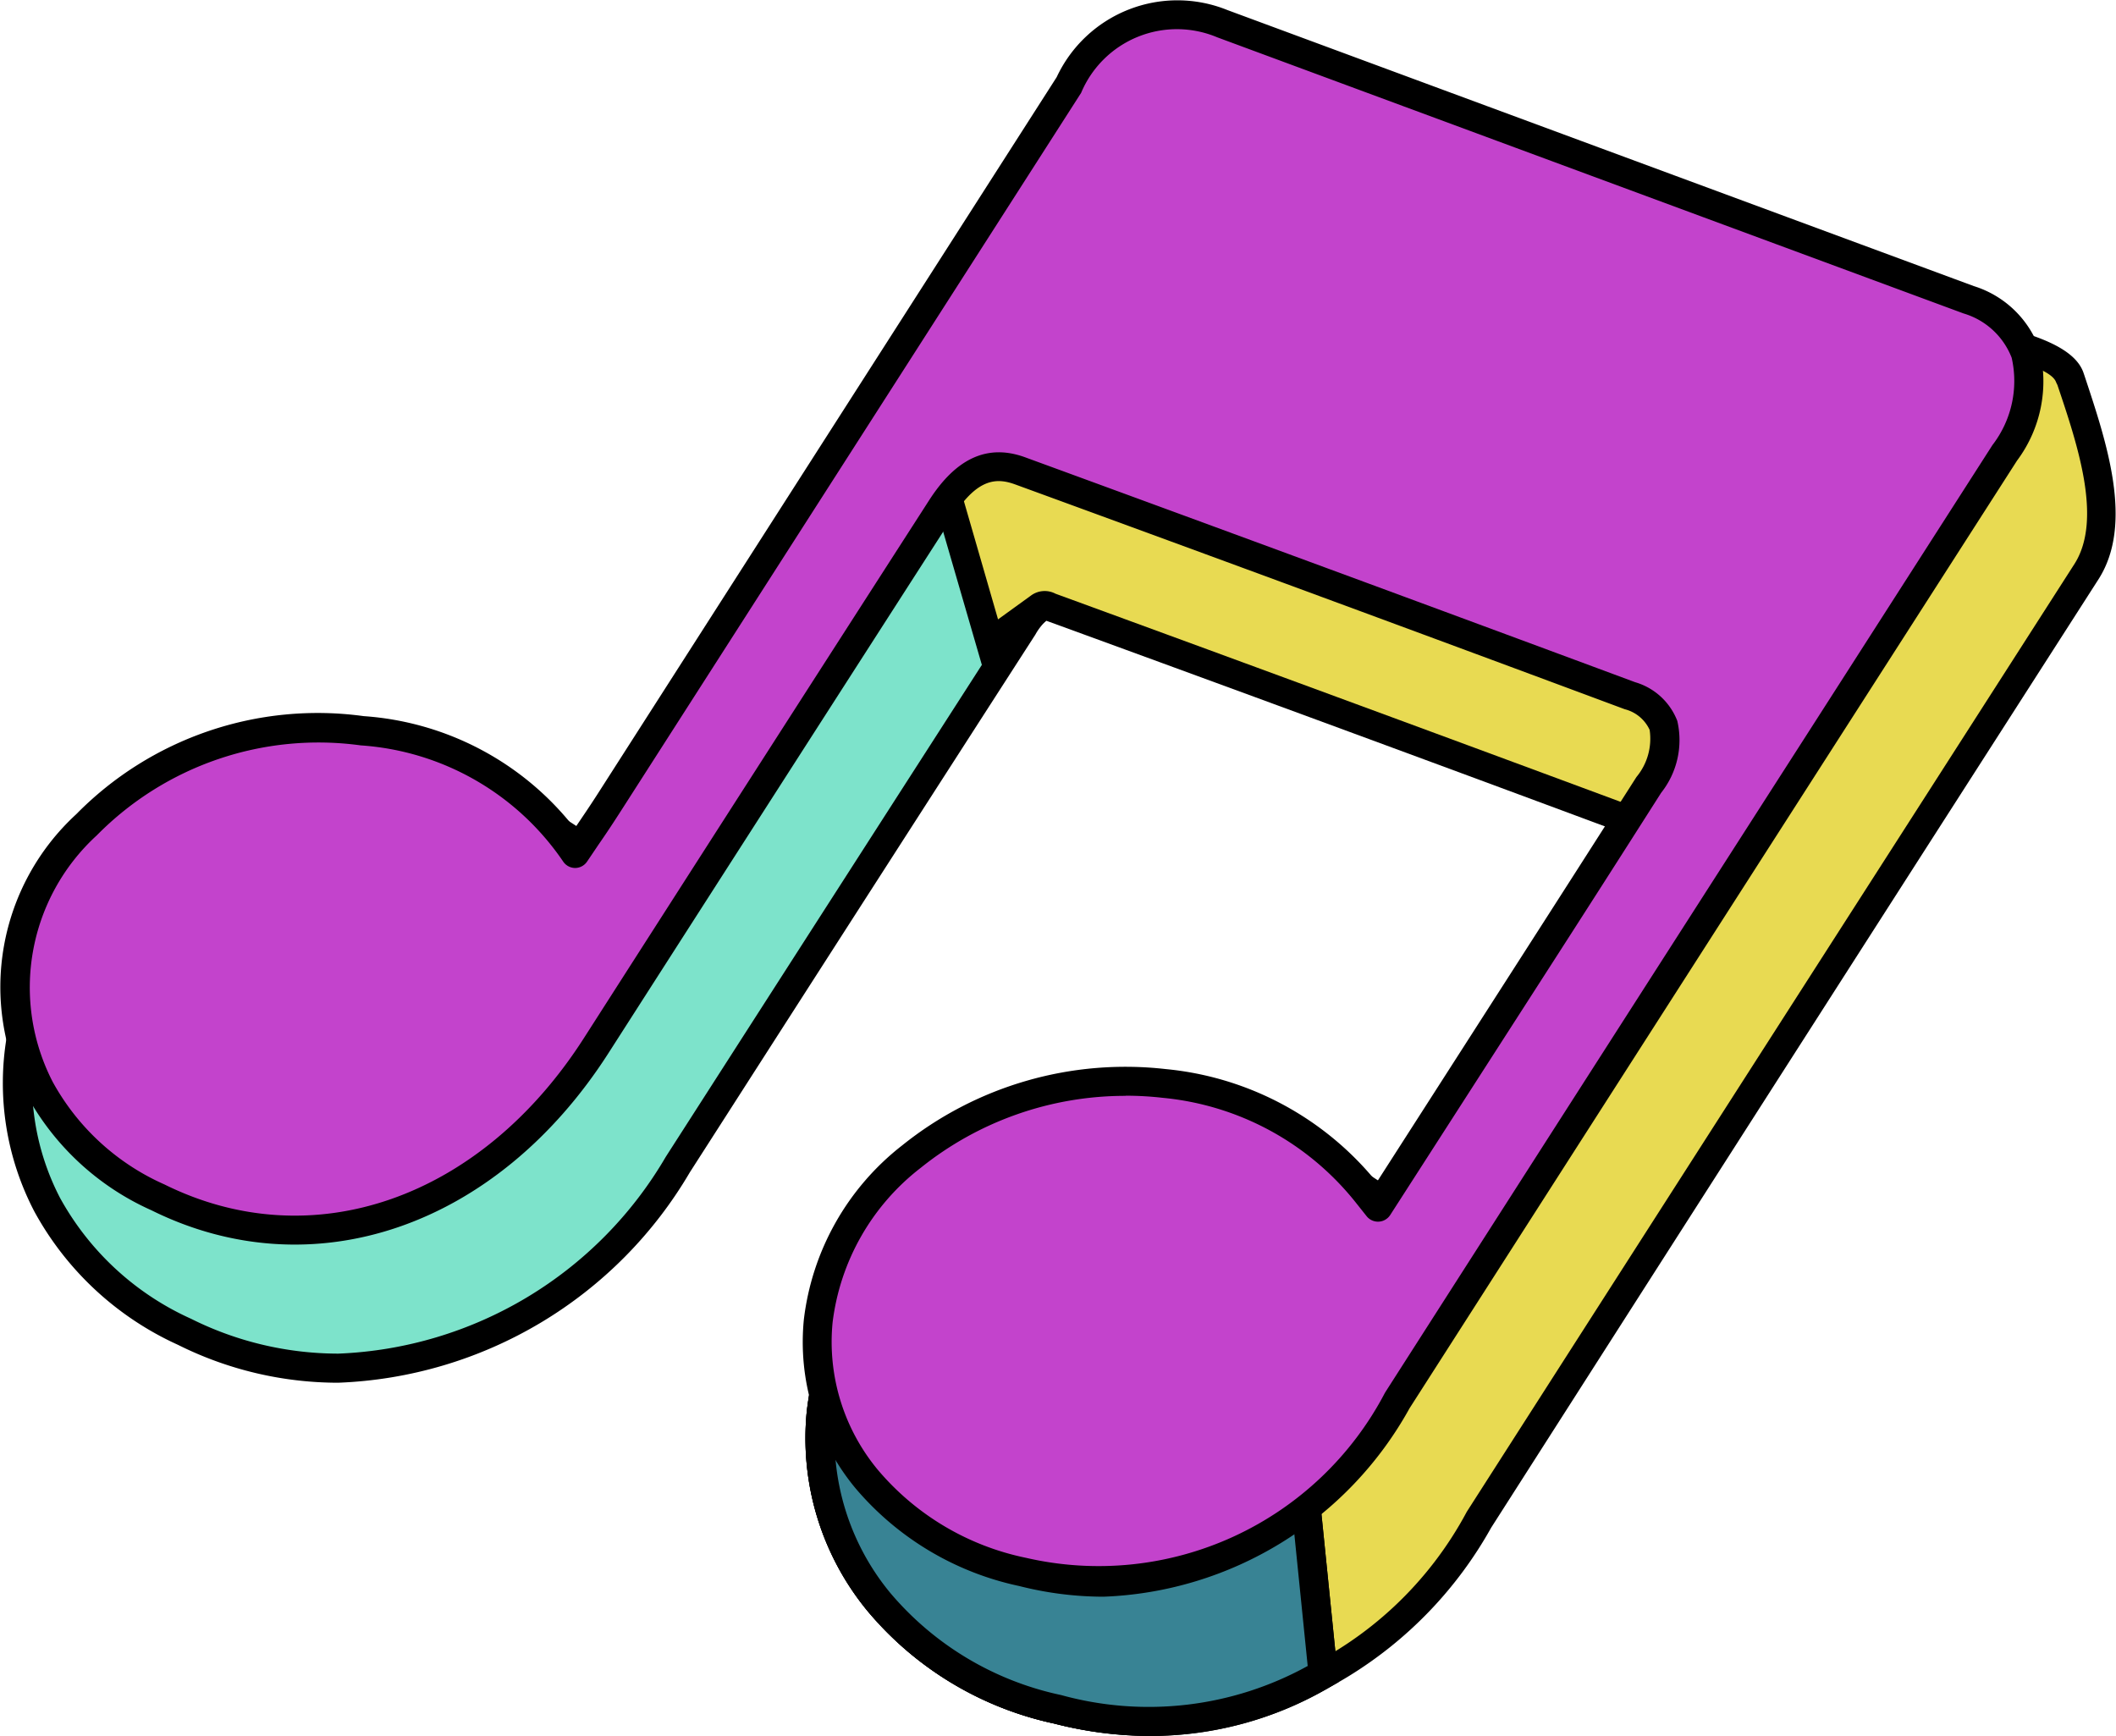 <svg xmlns="http://www.w3.org/2000/svg" xmlns:xlink="http://www.w3.org/1999/xlink" width="29.084" height="23.858" viewBox="0 0 29.084 23.858">
  <defs>
    <clipPath id="clip-path">
      <rect id="長方形_144" data-name="長方形 144" width="29.084" height="23.858" fill="none"/>
    </clipPath>
  </defs>
  <g id="グループ_362" data-name="グループ 362" transform="translate(0 0)">
    <g id="グループ_214" data-name="グループ 214" transform="translate(0 0)" clip-path="url(#clip-path)">
      <path id="パス_375" data-name="パス 375" d="M14.865,14.068c-.193-.676-.412-1.438-.644-2.235l-.361-1.243-.7,1.089q-1.2,1.867-2.393,3.734l-1.9,2.971-.031.048a4.476,4.476,0,0,0-2.817-1.3,5.089,5.089,0,0,0-4.262,1.457A3.615,3.615,0,0,0,1,22.918a4.053,4.053,0,0,0,1.883,1.746,4.751,4.751,0,0,0,2.114.5,5.633,5.633,0,0,0,4.664-2.8l.216-.336q2.264-3.527,4.534-7.055a.94.94,0,0,1,.223-.266l.341-.241Z" transform="translate(-0.354 -6.359)" fill="#7de3cb"/>
      <path id="パス_376" data-name="パス 376" d="M4.7,24.646a4.931,4.931,0,0,1-2.2-.521A4.246,4.246,0,0,1,.527,22.294a3.813,3.813,0,0,1,.786-4.562,5.287,5.287,0,0,1,4.423-1.513A4.7,4.7,0,0,1,8.5,17.4l1.8-2.814q1.194-1.867,2.393-3.734l.937-1.459.483,1.665c.232.8.452,1.561.644,2.236l.154.537-.457.323a.755.755,0,0,0-.169.209q-2.109,3.274-4.206,6.544l-.544.848A5.859,5.859,0,0,1,4.7,24.646m.383-8.061a4.828,4.828,0,0,0-3.49,1.433A3.421,3.421,0,0,0,.88,22.107a3.867,3.867,0,0,0,1.8,1.66,4.536,4.536,0,0,0,2.025.479,5.461,5.461,0,0,0,4.5-2.705l.545-.849q2.1-3.271,4.205-6.543a1.11,1.11,0,0,1,.276-.321l.224-.159-.075-.265c-.193-.676-.413-1.437-.644-2.234l-.239-.821-.462.72q-1.2,1.867-2.392,3.733L8.564,18.028l-.173-.174A4.287,4.287,0,0,0,5.7,16.617a6.057,6.057,0,0,0-.612-.032" transform="translate(-0.054 -5.641)"/>
      <path id="パス_377" data-name="パス 377" d="M45.393,6.589c-.211-.627-3.075-.781-3.564-.96-1.741-.644-1.544-1-3.228-1.393-1.654-.388-2.353-1.122-4.03-1.744a2.194,2.194,0,0,0-2.809,1.076q-1.012,1.577-2.018,3.151l-.144.225.074.256c.23.794.451,1.557.645,2.231l.232.805.678-.491c.036-.026.055-.041.154,0q4.191,1.533,8.377,3.087c.064.024.1.045.106.046a.766.766,0,0,1-.137.312q-1.08,1.7-2.169,3.386l-1.125,1.755a4.711,4.711,0,0,0-2.8-1.3,5.294,5.294,0,0,0-3.91,1.133,3.952,3.952,0,0,0-1.5,2.655,3.529,3.529,0,0,0,.8,2.606,4.42,4.42,0,0,0,2.453,1.473,5.174,5.174,0,0,0,1.265.161,5.383,5.383,0,0,0,4.524-2.771q2.969-4.638,5.944-9.272l2.407-3.753h0c.448-.7.076-1.778-.225-2.67" transform="translate(-16.939 -1.398)" fill="#e8da52"/>
      <path id="パス_378" data-name="パス 378" d="M32.442,24.96a5.409,5.409,0,0,1-1.314-.167,4.614,4.614,0,0,1-2.559-1.541,3.725,3.725,0,0,1-.841-2.752A4.149,4.149,0,0,1,29.3,17.71a5.485,5.485,0,0,1,4.058-1.177,4.923,4.923,0,0,1,2.74,1.19l1-1.553q1.087-1.691,2.169-3.385c.022-.035.04-.066.054-.092q-4.145-1.543-8.3-3.058l-.878.636L29.082,6.617l.193-.3q1.008-1.577,2.018-3.152A2.4,2.4,0,0,1,34.34,2.009a13.717,13.717,0,0,1,1.782.83,8.563,8.563,0,0,0,2.224.907,5.353,5.353,0,0,1,1.778.7,8.111,8.111,0,0,0,1.473.7,7.383,7.383,0,0,0,.9.157c1.469.211,2.607.412,2.78.926l.013.038c.3.906.684,2.032.191,2.8l-2.407,3.753Q40.1,17.46,37.135,22.1a5.588,5.588,0,0,1-4.692,2.863m.3-8.063A5.083,5.083,0,0,0,29.55,18.02a3.751,3.751,0,0,0-1.425,2.52A3.329,3.329,0,0,0,28.879,23a4.229,4.229,0,0,0,2.347,1.406A5.02,5.02,0,0,0,36.8,21.881q2.97-4.637,5.944-9.272l2.407-3.753c.39-.61.045-1.636-.233-2.461L44.9,6.358c-.108-.322-1.755-.558-2.458-.659a6.567,6.567,0,0,1-.986-.178,8.524,8.524,0,0,1-1.537-.73,4.951,4.951,0,0,0-1.667-.656,8.9,8.9,0,0,1-2.32-.943A13.385,13.385,0,0,0,34.2,2.384a2,2,0,0,0-2.572,1q-1.012,1.577-2.018,3.151l-.1.149.847,2.932.448-.324a.317.317,0,0,1,.341-.029q4.19,1.532,8.377,3.087a.962.962,0,0,1,.1.045l.188.026-.055.18a.937.937,0,0,1-.167.4q-1.08,1.7-2.17,3.387L36.17,18.348,36,18.175a4.5,4.5,0,0,0-2.684-1.246,5.145,5.145,0,0,0-.57-.032" transform="translate(-16.639 -1.103)"/>
      <path id="パス_379" data-name="パス 379" d="M35.126,46.451a4.7,4.7,0,0,1-2.382.647,5.109,5.109,0,0,1-1.267-.165,4.42,4.42,0,0,1-2.452-1.471,3.538,3.538,0,0,1-.8-2.605,3.945,3.945,0,0,1,1.5-2.656,5.287,5.287,0,0,1,3.731-1.149l1.189,2.68Z" transform="translate(-16.94 -23.44)" fill="#7de3cb"/>
      <path id="パス_380" data-name="パス 380" d="M32.444,47a5.27,5.27,0,0,1-1.317-.171,4.6,4.6,0,0,1-2.558-1.539,3.738,3.738,0,0,1-.841-2.751A4.138,4.138,0,0,1,29.3,39.746a5.5,5.5,0,0,1,3.873-1.193l.119.009,1.253,2.849.491,4.848-.111.065A4.87,4.87,0,0,1,32.444,47m.3-8.063a5.087,5.087,0,0,0-3.192,1.121,3.745,3.745,0,0,0-1.426,2.521,3.342,3.342,0,0,0,.753,2.459,4.22,4.22,0,0,0,2.346,1.4,4.524,4.524,0,0,0,3.388-.4l-.462-4.558-1.127-2.541q-.14-.008-.279-.008" transform="translate(-16.639 -23.14)"/>
      <path id="パス_381" data-name="パス 381" d="M35.126,46.451a4.7,4.7,0,0,1-2.382.647,5.109,5.109,0,0,1-1.267-.165,4.42,4.42,0,0,1-2.452-1.471,3.538,3.538,0,0,1-.8-2.605,3.945,3.945,0,0,1,1.5-2.656,5.287,5.287,0,0,1,3.731-1.149l1.189,2.68Z" transform="translate(-16.94 -23.44)" fill="#388394"/>
      <path id="パス_382" data-name="パス 382" d="M32.444,47a5.27,5.27,0,0,1-1.317-.171,4.6,4.6,0,0,1-2.558-1.539,3.738,3.738,0,0,1-.841-2.751A4.138,4.138,0,0,1,29.3,39.746a5.5,5.5,0,0,1,3.873-1.193l.119.009,1.253,2.849.491,4.848-.111.065A4.87,4.87,0,0,1,32.444,47m.3-8.063a5.087,5.087,0,0,0-3.192,1.121,3.745,3.745,0,0,0-1.426,2.521,3.342,3.342,0,0,0,.753,2.459,4.22,4.22,0,0,0,2.346,1.4,4.524,4.524,0,0,0,3.388-.4l-.462-4.558-1.127-2.541q-.14-.008-.279-.008" transform="translate(-16.639 -23.14)"/>
      <path id="パス_383" data-name="パス 383" d="M19.241,16.888l1.489-2.32q1.117-1.742,2.232-3.485c.374-.588.293-1.02-.26-1.226Q18.517,8.3,14.322,6.766c-.429-.157-.763.011-1.085.512q-2.374,3.692-4.743,7.388c-1.47,2.294-3.9,3.135-6.023,2.086a3.472,3.472,0,0,1-1.624-1.5,3.027,3.027,0,0,1,.642-3.624,4.484,4.484,0,0,1,3.789-1.293A3.866,3.866,0,0,1,8.2,12.027c.17-.254.325-.477.472-.706q3.159-4.927,6.317-9.856A1.628,1.628,0,0,1,17.1.622q5.129,1.9,10.259,3.794c.895.33,1.1,1.171.5,2.1q-4.175,6.512-8.349,13.024c-1.28,2-3.153,2.861-5.151,2.357a3.85,3.85,0,0,1-2.141-1.274,3.083,3.083,0,0,1,.614-4.433,4.479,4.479,0,0,1,6.253.5l.157.2" transform="translate(-0.302 -0.297)" fill="#c343cc"/>
      <path id="パス_384" data-name="パス 384" d="M15.167,21.946a4.741,4.741,0,0,1-1.159-.147,4.053,4.053,0,0,1-2.247-1.341,3.147,3.147,0,0,1-.712-2.323A3.565,3.565,0,0,1,12.4,15.743a4.9,4.9,0,0,1,3.623-1.049,4.252,4.252,0,0,1,2.9,1.555l1.941-3.025q.816-1.271,1.629-2.545a.823.823,0,0,0,.181-.647.515.515,0,0,0-.342-.284q-4.185-1.558-8.379-3.09c-.24-.087-.509-.1-.849.432q-2.374,3.692-4.743,7.388C6.827,16.868,4.3,17.735,2.08,16.634A3.64,3.64,0,0,1,.368,15.053a3.225,3.225,0,0,1,.679-3.861A4.653,4.653,0,0,1,5,9.843a4.03,4.03,0,0,1,2.9,1.542l.005-.008c.107-.158.209-.308.307-.461L14.524,1.06A1.832,1.832,0,0,1,16.87.138Q22,2.036,27.129,3.932a1.4,1.4,0,0,1,.9.857,1.822,1.822,0,0,1-.306,1.543l-2.463,3.84q-2.944,4.59-5.886,9.184a5.019,5.019,0,0,1-4.208,2.59m.306-6.884a4.489,4.489,0,0,0-2.819.991,3.172,3.172,0,0,0-1.209,2.122,2.752,2.752,0,0,0,.624,2.03,3.621,3.621,0,0,0,2.036,1.207,4.442,4.442,0,0,0,4.933-2.271q2.941-4.594,5.887-9.184l2.462-3.84a1.442,1.442,0,0,0,.264-1.2,1.02,1.02,0,0,0-.662-.609Q21.86,2.412,16.731.513a1.428,1.428,0,0,0-1.871.763L8.544,11.131c-.1.156-.2.309-.312.47l-.162.24a.2.2,0,0,1-.164.089h0a.2.2,0,0,1-.163-.085,3.662,3.662,0,0,0-2.784-1.6,4.277,4.277,0,0,0-3.629,1.237,2.833,2.833,0,0,0-.605,3.389,3.256,3.256,0,0,0,1.536,1.409c2.032,1.007,4.349.2,5.766-2.014q2.369-3.7,4.743-7.389c.376-.585.809-.779,1.322-.591q4.194,1.535,8.381,3.09a.887.887,0,0,1,.581.532,1.167,1.167,0,0,1-.222.989q-.812,1.276-1.63,2.547L19.108,16.7a.2.2,0,0,1-.158.091.2.2,0,0,1-.166-.075l-.159-.2a3.854,3.854,0,0,0-2.644-1.427,4.5,4.5,0,0,0-.507-.029" transform="translate(0 0)"/>
    </g>
  </g>
</svg>
